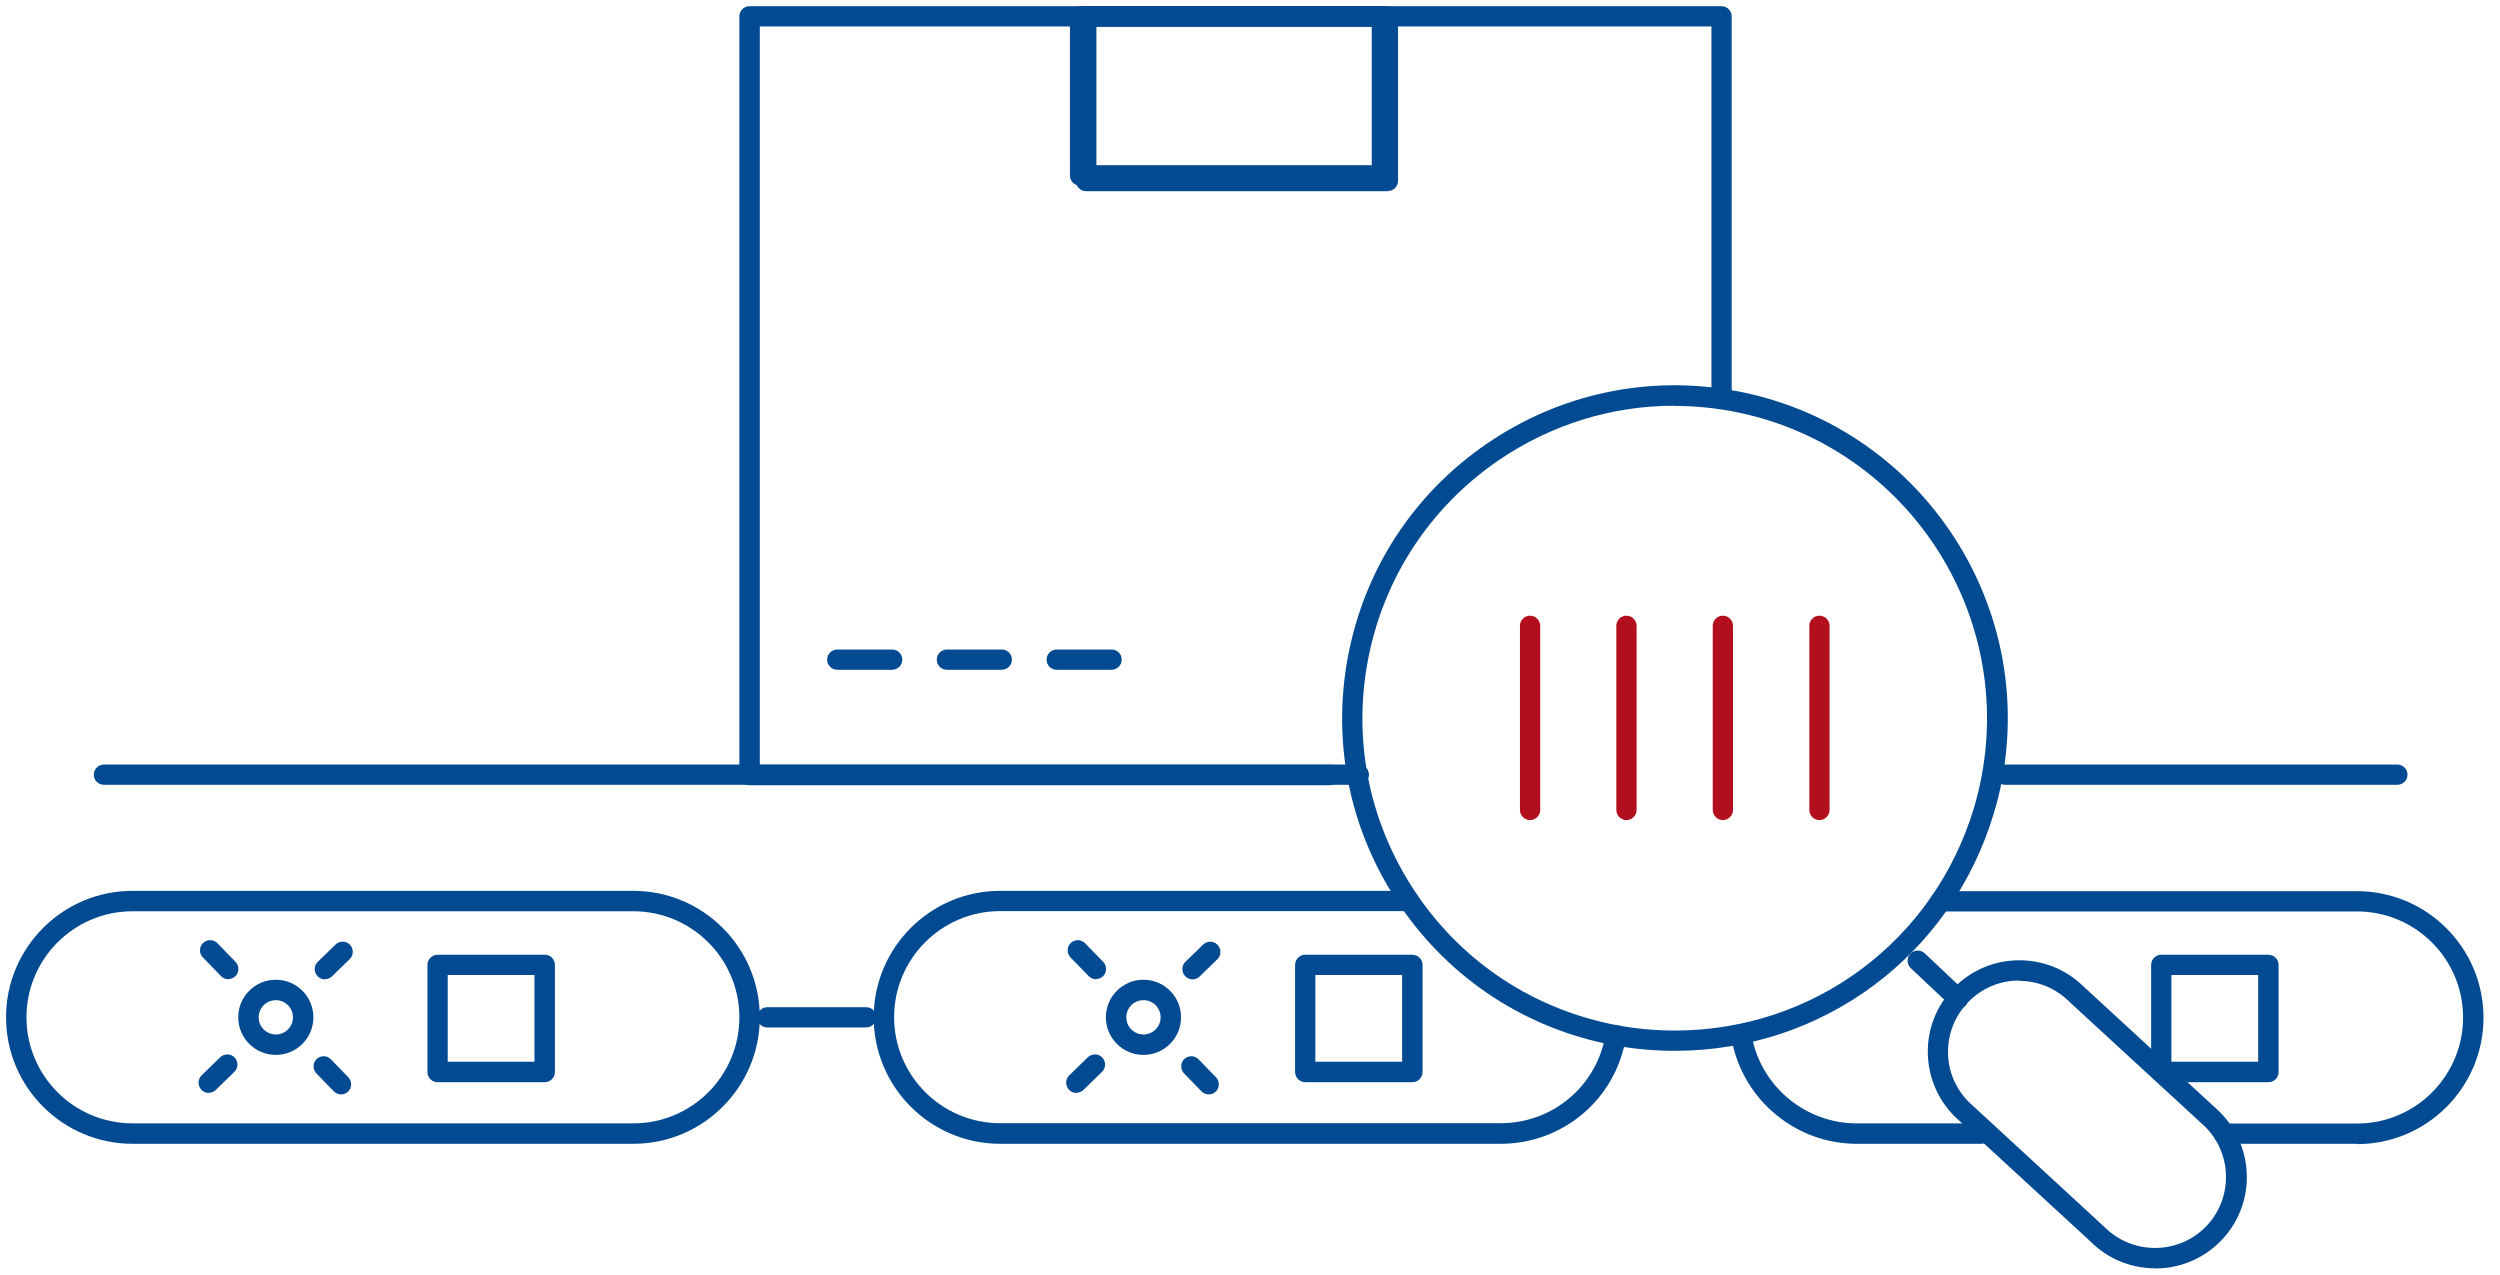 <svg xmlns="http://www.w3.org/2000/svg" viewBox="0 0 153 78">
    <g>
        <path d="M83.16,48.03H6.36c-.35,0-.62-.28-.62-.62s.28-.62.62-.62h76.8c.34,0,.62.28.62.62s-.28.62-.62.62Z" style="fill: #024a91;"/>
    </g>
    <g>
        <path d="M146.72,48.03h-24.01c-.34,0-.62-.28-.62-.62s.28-.62.62-.62h24.01c.34,0,.62.28.62.62s-.28.62-.62.62Z" style="fill: #024a91;"/>
    </g>
    <g>
        <path d="M53.01,62.88h-6.05c-.35,0-.62-.28-.62-.62s.28-.62.62-.62h6.05c.35,0,.62.28.62.62s-.28.62-.62.62Z" style="fill: #024a91;"/>
    </g>
    <g>
        <path d="M81.46,48.06h-35.59c-.35,0-.62-.28-.62-.62V1c0-.35.28-.62.62-.62h59.49c.34,0,.62.28.62.62v23.18c0,.35-.28.62-.62.62s-.62-.28-.62-.62V1.62h-58.24v45.18h34.96c.34,0,.62.28.62.62s-.28.62-.62.62Z" style="fill: #024a91;"/>
    </g>
    <g>
        <path d="M84.94,11.7h-18.47c-.35,0-.62-.28-.62-.62V1c0-.35.28-.62.62-.62h18.47c.34,0,.62.28.62.62v10.07c0,.35-.28.62-.62.62ZM67.1,10.45h17.22V1.63h-17.22v8.82Z" style="fill: #024a91;"/>
    </g>
    <g>
        <path d="M54.6,40.99h-3.36c-.35,0-.62-.28-.62-.62s.28-.62.62-.62h3.36c.35,0,.62.28.62.62s-.28.62-.62.62Z" style="fill: #024a91;"/>
    </g>
    <g>
        <path d="M61.31,40.99h-3.36c-.35,0-.62-.28-.62-.62s.28-.62.62-.62h3.36c.35,0,.62.28.62.62s-.28.62-.62.62Z" style="fill: #024a91;"/>
    </g>
    <g>
        <path d="M68.03,40.99h-3.36c-.35,0-.62-.28-.62-.62s.28-.62.62-.62h3.36c.35,0,.62.28.62.62s-.28.62-.62.62Z" style="fill: #024a91;"/>
    </g>
    <g>
        <path d="M61.21,70c-4.27,0-7.74-3.47-7.74-7.74s3.47-7.74,7.74-7.74h25.02c.34,0,.62.28.62.62s-.28.62-.62.62h-25.02c-3.58,0-6.49,2.91-6.49,6.49s2.91,6.49,6.49,6.49h30.65c3.21-.01,5.9-2.32,6.41-5.48.05-.34.38-.57.72-.52.34.05.57.38.52.72-.6,3.78-3.82,6.52-7.64,6.54h-30.66Z" style="fill: #024a91;"/>
    </g>
    <g>
        <path d="M86.44,66.23h-6.56c-.34,0-.62-.28-.62-.62v-6.56c0-.34.28-.62.62-.62h6.56c.34,0,.62.28.62.62v6.56c0,.34-.28.62-.62.62ZM80.5,64.98h5.31v-5.31h-5.31v5.31Z" style="fill: #024a91;"/>
    </g>
    <g>
        <path d="M69.98,64.56c-1.27,0-2.3-1.03-2.3-2.3s1.03-2.3,2.3-2.3,2.3,1.03,2.3,2.3-1.03,2.3-2.3,2.3ZM69.98,61.21c-.58,0-1.05.47-1.05,1.05s.47,1.05,1.05,1.05,1.05-.47,1.05-1.05-.47-1.05-1.05-1.05Z" style="fill: #024a91;"/>
    </g>
    <g>
        <path d="M73.98,66.98c-.16,0-.32-.06-.45-.19l-1.06-1.09c-.24-.25-.24-.64,0-.88.25-.24.64-.24.88.01l1.06,1.09c.24.25.24.64,0,.88-.12.12-.28.18-.44.18Z" style="fill: #024a91;"/>
    </g>
    <g>
        <path d="M67.08,59.93c-.16,0-.32-.06-.45-.19l-1.11-1.14c-.24-.25-.24-.64,0-.88.25-.24.64-.24.88,0l1.11,1.14c.24.25.24.64,0,.88-.12.12-.28.18-.44.18Z" style="fill: #024a91;"/>
    </g>
    <g>
        <path d="M72.99,59.94c-.16,0-.32-.06-.45-.19-.24-.25-.24-.64,0-.88l1.09-1.06c.25-.24.64-.24.88.01.24.25.24.64,0,.88l-1.09,1.06c-.12.12-.28.18-.44.18Z" style="fill: #024a91;"/>
    </g>
    <g>
        <path d="M65.88,66.89c-.16,0-.32-.06-.45-.19-.24-.25-.24-.64,0-.88l1.14-1.11c.25-.24.64-.24.88,0,.24.25.24.64,0,.88l-1.14,1.11c-.12.12-.28.18-.44.18Z" style="fill: #024a91;"/>
    </g>
    <g>
        <path d="M121.32,70h-7.72c-3.65-.01-6.83-2.61-7.58-6.18-.07-.34.15-.67.48-.74.33-.07.67.15.74.48.62,3,3.3,5.18,6.36,5.19h7.72c.34,0,.62.28.62.62s-.28.62-.62.62Z" style="fill: #024a91;"/>
    </g>
    <g>
        <path d="M144.25,70h-8.16c-.34,0-.62-.28-.62-.62s.28-.62.62-.62h8.16c3.58,0,6.49-2.91,6.49-6.49s-2.91-6.49-6.49-6.49h-25.5c-.34,0-.62-.28-.62-.62s.28-.62.62-.62h25.5c4.27,0,7.74,3.47,7.74,7.74s-3.47,7.74-7.74,7.74Z" style="fill: #024a91;"/>
    </g>
    <g>
        <path d="M138.83,66.23h-6.56c-.34,0-.62-.28-.62-.62v-6.56c0-.34.28-.62.62-.62h6.56c.34,0,.62.28.62.62v6.56c0,.34-.28.62-.62.62ZM132.89,64.98h5.31v-5.31h-5.31v5.31Z" style="fill: #024a91;"/>
    </g>
    <g>
        <path d="M38.76,70H8.11c-4.27,0-7.74-3.47-7.74-7.74s3.47-7.74,7.74-7.74h30.65c4.27,0,7.74,3.47,7.74,7.74s-3.47,7.74-7.74,7.74ZM8.11,55.77c-3.58,0-6.49,2.91-6.49,6.49s2.91,6.49,6.49,6.49h30.65c3.58,0,6.49-2.91,6.49-6.49s-2.91-6.49-6.49-6.49H8.11Z" style="fill: #024a91;"/>
    </g>
    <g>
        <path d="M33.34,66.23h-6.56c-.35,0-.62-.28-.62-.62v-6.56c0-.34.28-.62.62-.62h6.56c.35,0,.62.28.62.62v6.56c0,.34-.28.62-.62.62ZM27.4,64.98h5.31v-5.31h-5.31v5.31Z" style="fill: #024a91;"/>
    </g>
    <g>
        <path d="M16.88,64.56c-1.27,0-2.3-1.03-2.3-2.3s1.03-2.3,2.3-2.3,2.3,1.03,2.3,2.3-1.03,2.3-2.3,2.3ZM16.88,61.21c-.58,0-1.05.47-1.05,1.05s.47,1.05,1.05,1.05,1.05-.47,1.05-1.05-.47-1.05-1.05-1.05Z" style="fill: #024a91;"/>
    </g>
    <g>
        <path d="M20.88,66.98c-.16,0-.32-.06-.45-.19l-1.06-1.09c-.24-.25-.24-.64,0-.88.25-.24.64-.24.88.01l1.06,1.09c.24.25.24.64,0,.88-.12.12-.28.18-.44.18Z" style="fill: #024a91;"/>
    </g>
    <g>
        <path d="M13.98,59.93c-.16,0-.32-.06-.45-.19l-1.11-1.14c-.24-.25-.24-.64,0-.88s.64-.24.88,0l1.11,1.14c.24.25.24.64,0,.88-.12.12-.28.18-.44.18Z" style="fill: #024a91;"/>
    </g>
    <g>
        <path d="M19.89,59.94c-.16,0-.32-.06-.45-.19-.24-.25-.24-.64,0-.88l1.09-1.06c.25-.24.64-.24.88,0,.24.25.24.64,0,.88l-1.09,1.06c-.12.12-.28.18-.44.18Z" style="fill: #024a91;"/>
    </g>
    <g>
        <path d="M12.78,66.89c-.16,0-.32-.06-.45-.19-.24-.25-.24-.64,0-.88l1.14-1.11c.25-.24.64-.24.88,0,.24.25.24.64,0,.88l-1.14,1.11c-.12.12-.28.18-.44.18Z" style="fill: #024a91;"/>
    </g>
    <g>
        <path d="M84.57,11.36h-18.47c-.35,0-.62-.28-.62-.62V1c0-.35.28-.62.62-.62h18.47c.34,0,.62.28.62.62v9.73c0,.35-.28.62-.62.62ZM66.73,10.11h17.22V1.63h-17.22v8.48Z" style="fill: #024a91;"/>
    </g>
    <g>
        <path d="M102.49,64.31c-1.24,0-2.5-.11-3.72-.34-5.35-1-9.99-4.02-13.06-8.51s-4.22-9.9-3.22-15.25c1-5.35,4.02-9.99,8.51-13.06s9.91-4.22,15.25-3.22c11.04,2.06,18.34,12.72,16.28,23.76-.13.71-.3,1.41-.51,2.09h0c-2.61,8.69-10.46,14.53-19.53,14.53ZM102.47,24.83c-3.82,0-7.55,1.15-10.77,3.35-4.21,2.89-7.05,7.24-7.99,12.26-.94,5.02.14,10.1,3.02,14.32s7.24,7.05,12.26,7.99c1.15.21,2.33.32,3.49.32,8.52,0,15.88-5.48,18.33-13.64.19-.64.35-1.3.47-1.96,1.93-10.36-4.92-20.36-15.28-22.3-1.18-.22-2.37-.33-3.55-.33ZM121.42,49.61h0,0Z" style="fill: #024a91;"/>
    </g>
    <g>
        <path d="M119.84,61.75c-.15,0-.31-.06-.43-.17l-2.47-2.33c-.25-.24-.26-.63-.03-.88.24-.25.63-.26.88-.03l2.47,2.33c.25.24.26.63.03.88-.12.13-.29.2-.45.2Z" style="fill: #024a91;"/>
    </g>
    <g>
        <path d="M131.9,77.62c-1.43,0-2.87-.54-3.96-1.64l-8.27-7.61c-1.08-1.06-1.67-2.46-1.69-3.96-.01-1.5.56-2.91,1.61-3.97s2.45-1.66,3.95-1.67h.05c1.48,0,2.87.57,3.93,1.61l8.33,7.67c2.2,2.2,2.21,5.75.02,7.94,0,0,0,0,0,0-1.09,1.09-2.53,1.64-3.96,1.64ZM123.58,60.01h-.04c-1.16,0-2.25.47-3.07,1.3-.81.83-1.26,1.92-1.25,3.09,0,1.16.47,2.25,1.3,3.07l8.27,7.62c1.71,1.71,4.47,1.71,6.17.02h0c1.7-1.7,1.69-4.46,0-6.15l-8.27-7.61s-.07-.07-.07-.07c-.82-.8-1.9-1.25-3.04-1.25ZM135.41,75.54h0,0Z" style="fill: #024a91;"/>
    </g>
    <g>
        <path d="M99.54,50.19c-.34,0-.62-.28-.62-.62v-11.27c0-.35.28-.62.62-.62s.62.28.62.62v11.27c0,.34-.28.62-.62.62Z" style="fill: #b30e1e;"/>
    </g>
    <g>
        <path d="M93.64,50.19c-.34,0-.62-.28-.62-.62v-11.27c0-.35.28-.62.62-.62s.62.28.62.62v11.27c0,.34-.28.62-.62.62Z" style="fill: #b30e1e;"/>
    </g>
    <g>
        <path d="M105.44,50.19c-.34,0-.62-.28-.62-.62v-11.27c0-.35.28-.62.62-.62s.62.28.62.62v11.27c0,.34-.28.62-.62.62Z" style="fill: #b30e1e;"/>
    </g>
    <g>
        <path d="M111.35,50.19c-.34,0-.62-.28-.62-.62v-11.27c0-.35.28-.62.62-.62s.62.28.62.62v11.27c0,.34-.28.62-.62.62Z" style="fill: #b30e1e;"/>
    </g>
</svg>